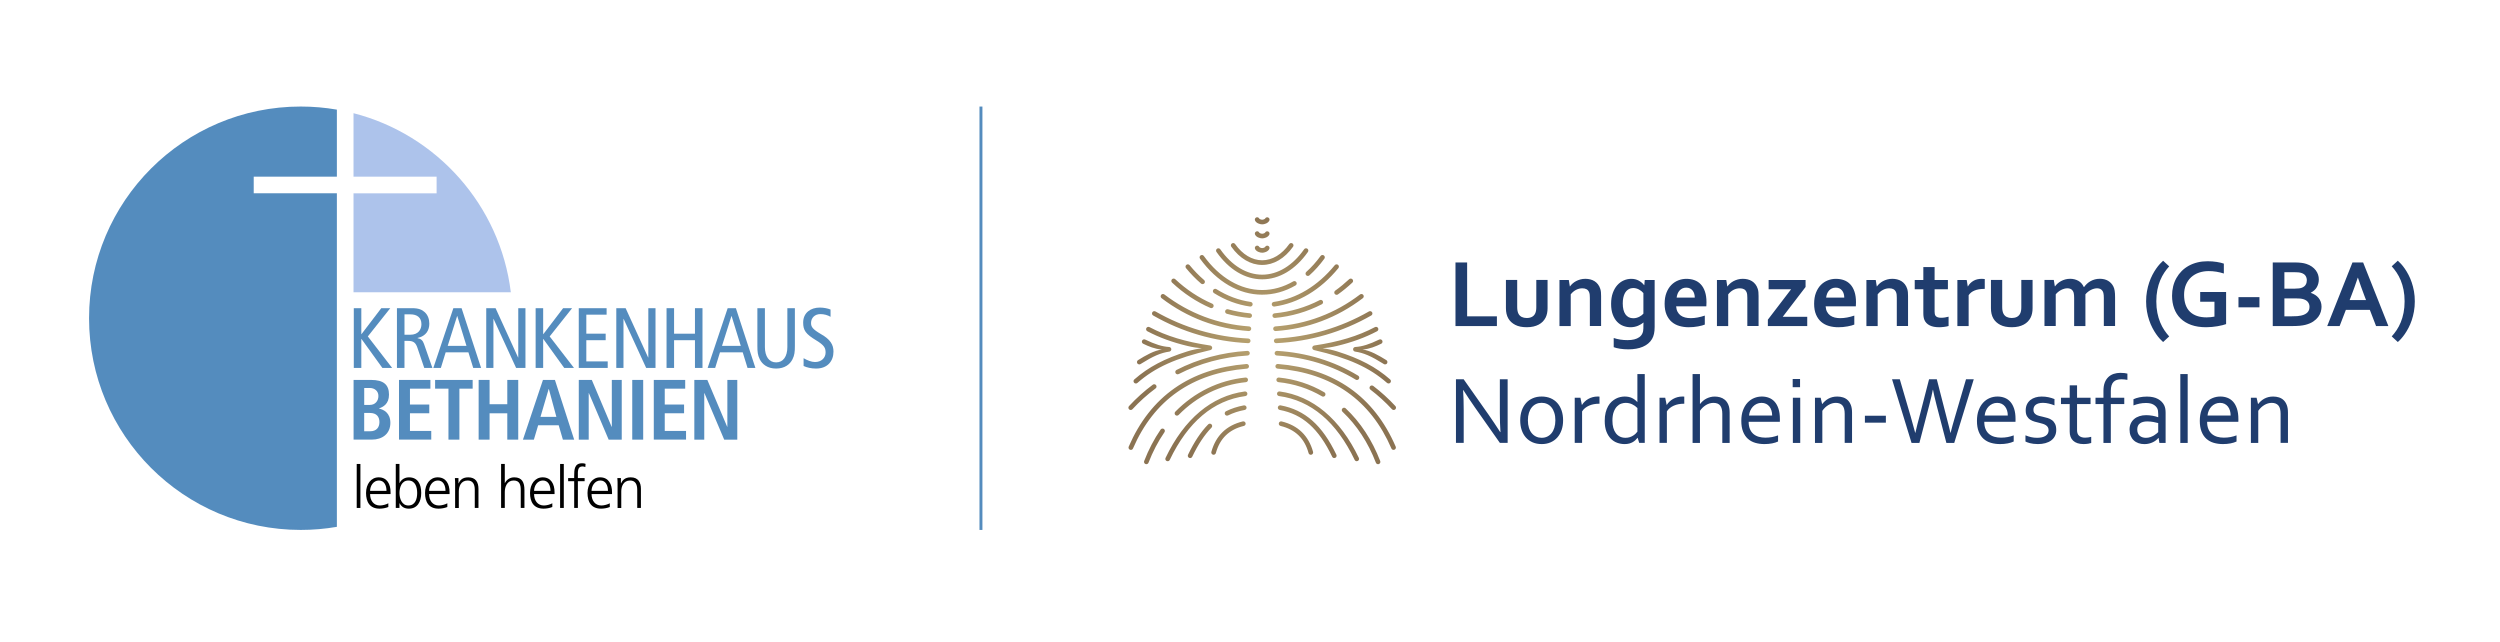 <?xml version="1.0" encoding="UTF-8"?>
<svg id="Ebene_1" xmlns="http://www.w3.org/2000/svg" xmlns:xlink="http://www.w3.org/1999/xlink" version="1.1" viewBox="0 0 1699.81 436.67">
  <!-- Generator: Adobe Illustrator 29.7.1, SVG Export Plug-In . SVG Version: 2.1.1 Build 8)  -->
  <defs>
    <style>
      .st0 {
        fill: #203d6e;
      }

      .st1 {
        fill: url(#Lungenzentrum);
      }

      .st2 {
        fill: #adc3eb;
      }

      .st3 {
        fill: none;
        stroke: #548cbe;
        stroke-miterlimit: 10;
        stroke-width: 2px;
      }

      .st4 {
        fill: #548cbe;
      }
    </style>
    <radialGradient id="Lungenzentrum" cx="83.34" cy="-134.27" fx="83.34" fy="-134.27" r="9.24" gradientTransform="translate(68.36 1504.19) scale(9.48)" gradientUnits="userSpaceOnUse">
      <stop offset="0" stop-color="#bba571"/>
      <stop offset="1" stop-color="#8b7352"/>
    </radialGradient>
  </defs>
  <g>
    <g>
      <path class="st0" d="M989.62,221.69v-43.25h7.92v36.63h20.24v6.63h-28.16ZM1050.91,215.93c-.5.99-1.14,1.89-1.92,2.7-.79.81-1.71,1.5-2.78,2.07-1.07.57-2.28,1.01-3.62,1.32-1.35.31-2.85.47-4.51.47-3.15,0-5.75-.53-7.82-1.6s-3.63-2.5-4.69-4.32c-.56-.97-.98-2.04-1.25-3.2s-.4-2.46-.4-3.88v-19.14h7.66v18.33c0,1.06.08,1.97.23,2.73.15.76.38,1.43.68,1.99.52.95,1.25,1.65,2.2,2.12.95.46,2.08.7,3.39.7,1.38,0,2.56-.26,3.54-.78.98-.52,1.72-1.3,2.21-2.36.5-1.01.74-2.42.74-4.23v-18.49h7.66v19.14c0,2.54-.44,4.69-1.32,6.43h0ZM1080.98,221.69v-19.14c0-.84-.03-1.56-.1-2.17-.07-.6-.18-1.13-.36-1.58-.39-.99-.97-1.7-1.76-2.13-.79-.43-1.74-.65-2.86-.65-1.49,0-2.92.35-4.28,1.05-1.37.7-2.58,1.72-3.64,3.06v21.56h-7.66v-31.33h6.34l.71,4.36h.13c.45-.65,1.02-1.28,1.71-1.91.69-.62,1.48-1.17,2.36-1.65.88-.47,1.86-.86,2.93-1.15,1.07-.29,2.2-.44,3.41-.44,1.14,0,2.25.13,3.31.39,1.07.26,2.04.66,2.92,1.21.88.55,1.67,1.26,2.34,2.13.68.87,1.21,1.91,1.6,3.12.21.67.36,1.4.44,2.18.08.79.11,1.7.11,2.73v20.33h-7.66ZM1124.59,226.99c-.3,1.31-.74,2.48-1.33,3.49-.69,1.19-1.57,2.22-2.64,3.1-1.07.88-2.28,1.62-3.65,2.2-1.37.58-2.87,1.02-4.51,1.31-1.64.29-3.37.44-5.2.44-1.03,0-2.05-.04-3.04-.11-.99-.07-1.92-.18-2.8-.32-.87-.14-1.67-.3-2.39-.48-.72-.18-1.33-.37-1.83-.57v-6.24c1.42.47,2.91.83,4.48,1.08,1.56.25,3.21.37,4.93.37,3.43,0,6.08-.66,7.95-1.99,1.87-1.32,2.81-3.34,2.81-6.03v-.74c0-.43,0-.96.02-1.6.01-.64.04-1.17.08-1.6h-.07c-.47.39-1.02.77-1.63,1.15-.61.38-1.29.72-2.02,1.03-.73.31-1.54.56-2.42.74-.88.18-1.79.27-2.71.27-1.66,0-3.28-.3-4.87-.89-1.58-.59-2.99-1.53-4.22-2.81-1.23-1.28-2.22-2.93-2.97-4.93-.75-2-1.13-4.42-1.13-7.24s.38-5.3,1.15-7.42c.76-2.12,1.78-3.89,3.06-5.32,1.27-1.42,2.73-2.49,4.38-3.22,1.65-.72,3.35-1.08,5.09-1.08,1.92,0,3.62.4,5.11,1.21,1.49.81,2.71,1.84,3.65,3.09h.13l.32-3.52h6.72v31.91c0,1.83-.15,3.41-.45,4.72h0ZM1117.38,199.25c-.82-.97-1.83-1.78-3.04-2.42-1.21-.65-2.49-.98-3.85-1-.47,0-.97.06-1.5.18-.53.12-1.06.33-1.6.63-.54.3-1.05.71-1.53,1.21-.49.51-.91,1.15-1.28,1.92-.37.78-.66,1.7-.89,2.78-.23,1.08-.34,2.33-.34,3.75,0,1.57.15,2.98.45,4.22.3,1.24.75,2.3,1.36,3.17.6.87,1.35,1.54,2.25,2,.89.46,1.93.69,3.12.69.78,0,1.51-.1,2.2-.29.69-.19,1.33-.44,1.91-.74.58-.3,1.11-.64,1.57-1,.46-.37.86-.73,1.18-1.1v-14h0ZM1160.18,208.3h-20.53c.11,1.44.43,2.68.97,3.7.54,1.02,1.25,1.85,2.12,2.49.87.64,1.89,1.1,3.05,1.39,1.16.29,2.42.44,3.78.44,1.49,0,3.04-.15,4.66-.45,1.62-.3,3.25-.73,4.91-1.29v6.11c-.99.43-2.51.84-4.56,1.23-2.05.39-4.17.58-6.37.58s-4.33-.29-6.32-.86c-1.99-.57-3.73-1.49-5.22-2.76-1.49-1.27-2.67-2.92-3.54-4.95-.87-2.03-1.31-4.48-1.31-7.37s.41-5.33,1.23-7.47c.82-2.13,1.92-3.9,3.3-5.3,1.38-1.4,2.96-2.45,4.74-3.15,1.78-.7,3.62-1.05,5.51-1.05s3.81.3,5.48.9c1.67.6,3.11,1.55,4.33,2.85,1.22,1.29,2.17,2.96,2.85,4.99.68,2.04,1.02,4.45,1.02,7.23-.02,1.08-.05,1.99-.1,2.75h0ZM1151.95,199.71c-.25-.82-.61-1.54-1.1-2.15-.49-.61-1.09-1.1-1.81-1.46-.72-.36-1.57-.53-2.54-.53s-1.83.18-2.59.53c-.75.36-1.41.84-1.96,1.46-.55.61-.99,1.33-1.31,2.15-.32.82-.54,1.69-.65,2.62h12.32c0-.93-.12-1.8-.37-2.62h0ZM1188.05,221.69v-19.14c0-.84-.03-1.56-.1-2.17-.07-.6-.18-1.13-.36-1.58-.39-.99-.97-1.7-1.76-2.13-.79-.43-1.74-.65-2.86-.65-1.49,0-2.92.35-4.28,1.05-1.37.7-2.58,1.72-3.64,3.06v21.56h-7.66v-31.33h6.34l.71,4.36h.13c.45-.65,1.02-1.28,1.71-1.91.69-.62,1.48-1.17,2.36-1.65.88-.47,1.86-.86,2.93-1.15,1.07-.29,2.2-.44,3.41-.44,1.14,0,2.25.13,3.31.39,1.07.26,2.04.66,2.92,1.21s1.67,1.26,2.34,2.13c.68.87,1.21,1.91,1.6,3.12.22.67.36,1.4.44,2.18.08.79.11,1.7.11,2.73v20.33h-7.66ZM1228.78,221.69h-26.77v-4.33l15.81-20.69h-15.29v-6.3h25.12v4.75l-15.52,20.27h16.65v6.3h0ZM1261.82,208.3h-20.53c.11,1.44.43,2.68.97,3.7.54,1.02,1.25,1.85,2.12,2.49.87.64,1.89,1.1,3.06,1.39,1.16.29,2.42.44,3.78.44,1.49,0,3.04-.15,4.66-.45,1.62-.3,3.25-.73,4.91-1.29v6.11c-.99.43-2.51.84-4.56,1.23-2.05.39-4.17.58-6.37.58s-4.33-.29-6.32-.86c-1.99-.57-3.73-1.49-5.22-2.76-1.49-1.27-2.67-2.92-3.54-4.95-.87-2.03-1.31-4.48-1.31-7.37s.41-5.33,1.23-7.47c.82-2.13,1.92-3.9,3.3-5.3,1.38-1.4,2.96-2.45,4.74-3.15,1.78-.7,3.62-1.05,5.51-1.05s3.81.3,5.48.9c1.67.6,3.11,1.55,4.33,2.85s2.17,2.96,2.85,4.99c.68,2.04,1.02,4.45,1.02,7.23-.02,1.08-.05,1.99-.1,2.75h0ZM1253.59,199.71c-.25-.82-.61-1.54-1.1-2.15-.48-.61-1.09-1.1-1.81-1.46-.72-.36-1.57-.53-2.54-.53s-1.83.18-2.59.53c-.75.36-1.41.84-1.96,1.46-.55.61-.99,1.33-1.31,2.15-.32.82-.54,1.69-.65,2.62h12.32c0-.93-.12-1.8-.37-2.62h0ZM1289.68,221.69v-19.14c0-.84-.03-1.56-.1-2.17-.07-.6-.18-1.13-.36-1.58-.39-.99-.98-1.7-1.76-2.13-.79-.43-1.74-.65-2.86-.65-1.49,0-2.92.35-4.28,1.05-1.37.7-2.58,1.72-3.64,3.06v21.56h-7.66v-31.33h6.34l.71,4.36h.13c.45-.65,1.02-1.28,1.71-1.91.69-.62,1.48-1.17,2.36-1.65.88-.47,1.86-.86,2.92-1.15,1.07-.29,2.2-.44,3.41-.44,1.14,0,2.25.13,3.31.39,1.07.26,2.04.66,2.93,1.21.88.55,1.66,1.26,2.34,2.13.68.87,1.21,1.91,1.6,3.12.21.67.36,1.4.44,2.18.07.79.11,1.7.11,2.73v20.33h-7.66ZM1315.93,214.57c.65.99,1.93,1.49,3.85,1.49.88,0,1.76-.07,2.64-.21.87-.14,1.7-.32,2.47-.53v6.34c-.86.26-1.89.46-3.09.61-1.2.15-2.31.23-3.35.23-2.63,0-4.78-.43-6.45-1.28-1.67-.85-2.85-2.07-3.54-3.67-.5-1.14-.74-2.69-.74-4.66v-16.23h-5.85v-6.3h5.85v-8.76h7.66v8.76h9.05v6.3h-9.05v15.23c0,1.21.18,2.1.55,2.68h0ZM1348.84,196.44c-2.35,0-4.41.35-6.19,1.05-1.78.7-3.15,1.77-4.12,3.22v20.98h-7.66v-31.33h6.34l.71,4.36h.13c.91-1.59,2.15-2.85,3.73-3.77,1.58-.92,3.49-1.37,5.71-1.37.78,0,1.44.04,2,.13v6.72h-.65ZM1380.68,215.93c-.5.99-1.14,1.89-1.92,2.7-.79.81-1.71,1.5-2.78,2.07-1.07.57-2.27,1.01-3.62,1.32-1.35.31-2.85.47-4.51.47-3.15,0-5.75-.53-7.82-1.6-2.07-1.07-3.63-2.5-4.69-4.32-.56-.97-.98-2.04-1.25-3.2-.27-1.16-.4-2.46-.4-3.88v-19.14h7.66v18.33c0,1.06.07,1.97.23,2.73.15.76.38,1.43.68,1.99.52.95,1.25,1.65,2.2,2.12.95.46,2.08.7,3.39.7s2.56-.26,3.54-.78c.98-.52,1.72-1.3,2.21-2.36.5-1.01.74-2.42.74-4.23v-18.49h7.66v19.14c0,2.54-.44,4.69-1.33,6.43h0ZM1430.44,221.69v-19.07c0-.67-.02-1.29-.07-1.88-.04-.58-.12-1.09-.23-1.52-.24-.95-.7-1.71-1.39-2.29-.69-.58-1.66-.88-2.91-.91-.67,0-1.36.1-2.07.29-.71.19-1.42.47-2.12.82-.7.36-1.37.79-2,1.29-.64.51-1.21,1.07-1.73,1.7v21.56h-7.66v-19.07c0-.67-.02-1.29-.07-1.88-.04-.58-.12-1.09-.23-1.52-.24-.95-.7-1.71-1.37-2.29-.68-.58-1.65-.88-2.93-.91-.67,0-1.36.1-2.07.29-.71.19-1.42.47-2.12.82-.7.36-1.37.79-2,1.29-.64.51-1.21,1.07-1.73,1.7v21.56h-7.66v-31.33h6.34l.71,4.36h.13c.45-.65,1.02-1.28,1.71-1.91.69-.62,1.47-1.17,2.34-1.65s1.83-.86,2.88-1.15c1.04-.29,2.15-.44,3.31-.44,2.07,0,3.93.46,5.58,1.37,1.65.92,2.9,2.34,3.77,4.28h.13c.6-.84,1.28-1.6,2.02-2.3.74-.69,1.57-1.28,2.47-1.78.9-.5,1.88-.88,2.92-1.16,1.05-.28,2.16-.42,3.35-.42,2.24.02,4.12.49,5.64,1.41,1.52.92,2.69,2.17,3.51,3.77.22.41.4.86.55,1.34.15.49.27,1.03.37,1.63.1.6.17,1.27.21,2,.04.73.07,1.57.07,2.52v19.43h-7.66ZM1468.76,190.64c-.81,1.95-1.45,4.1-1.92,6.46-.47,2.36-.71,4.96-.71,7.81s.24,5.45.71,7.81c.47,2.36,1.12,4.52,1.92,6.46.81,1.95,1.74,3.71,2.8,5.29,1.06,1.57,2.17,3,3.33,4.27l-4.14,3.82c-.65-.56-1.39-1.29-2.21-2.2-.83-.9-1.68-1.98-2.54-3.22-.86-1.24-1.7-2.64-2.52-4.2-.82-1.56-1.55-3.28-2.18-5.14-.64-1.86-1.15-3.87-1.53-6.03-.39-2.15-.58-4.44-.58-6.85s.19-4.73.58-6.87c.39-2.14.9-4.15,1.53-6.01.64-1.86,1.36-3.58,2.18-5.14.82-1.56,1.66-2.96,2.52-4.2.86-1.24,1.71-2.31,2.54-3.22.83-.9,1.57-1.64,2.21-2.2l4.14,3.81c-1.16,1.27-2.28,2.69-3.33,4.27-1.06,1.57-1.99,3.34-2.8,5.29h0ZM1495.96,205.17v-6.63h17.62v21.82c-.65.24-1.47.49-2.47.74-1,.26-2.12.49-3.36.7-1.24.2-2.52.37-3.83.5-1.32.13-2.62.19-3.91.19-3.88,0-7.27-.52-10.17-1.57-2.9-1.05-5.31-2.52-7.24-4.41-1.93-1.89-3.37-4.15-4.33-6.77-.96-2.62-1.44-5.51-1.44-8.68,0-2.24.25-4.38.76-6.42.51-2.04,1.25-3.92,2.23-5.66.98-1.73,2.17-3.3,3.57-4.7,1.4-1.4,3-2.6,4.8-3.59,1.8-.99,3.77-1.75,5.92-2.28,2.14-.53,4.45-.79,6.9-.79,2.18,0,4.24.16,6.21.47,1.96.31,3.57.7,4.82,1.15v6.72c-1.68-.54-3.38-.95-5.09-1.23-1.71-.28-3.44-.42-5.19-.42-2.35,0-4.55.35-6.6,1.05-2.05.7-3.82,1.74-5.32,3.1-1.5,1.37-2.68,3.06-3.54,5.06-.86,2-1.29,4.32-1.29,6.95.02,5.11,1.36,8.94,4.01,11.49,2.65,2.55,6.41,3.83,11.28,3.83.9,0,1.84-.05,2.81-.15.97-.1,1.82-.22,2.55-.37v-10.12h-9.7ZM1521.99,208.98v-6.95h14.26v6.95h-14.26ZM1574.15,200.53c.89.57,1.66,1.25,2.3,2.04.64.79,1.13,1.68,1.49,2.67.35.99.53,2.1.53,3.33,0,1.06-.17,2.19-.5,3.39-.33,1.21-.92,2.38-1.76,3.51-.84,1.13-1.96,2.17-3.36,3.12-1.4.95-3.17,1.7-5.3,2.26-.54.13-1.13.25-1.76.36-.64.11-1.34.2-2.12.28-.78.08-1.64.13-2.59.16-.95.03-2.02.05-3.2.05h-12.58v-43.25h15.03c3.21,0,5.8.32,7.76.97,1.46.47,2.74,1.1,3.81,1.86,1.08.76,1.97,1.62,2.67,2.55.7.94,1.22,1.93,1.55,2.97.33,1.04.5,2.1.5,3.15,0,1.88-.42,3.59-1.26,5.16-.84,1.56-2.23,2.86-4.17,3.89v.13c1.08.37,2.06.84,2.96,1.41h0ZM1567.6,187.53c-.58-.89-1.57-1.56-2.97-1.99-.58-.17-1.26-.3-2.04-.37-.78-.07-1.74-.11-2.88-.11h-6.5v11.19h7.14c2.15,0,3.76-.21,4.82-.65,1.19-.5,2.03-1.18,2.54-2.05.51-.87.76-1.86.76-2.96s-.29-2.16-.87-3.05h0ZM1569.28,205.46c-.67-.91-1.71-1.58-3.14-2.04-.62-.19-1.36-.33-2.2-.42-.84-.09-1.92-.13-3.23-.13h-7.5v12.19h5.17c1.38,0,2.56-.04,3.56-.11.99-.08,1.84-.2,2.55-.37,1.1-.24,2.01-.55,2.75-.95.73-.4,1.32-.85,1.78-1.36.45-.51.78-1.07.97-1.68.19-.61.29-1.27.29-1.96,0-1.21-.33-2.26-1-3.17h0ZM1615.54,221.69l-4.24-11.02h-16.29l-4.24,11.02h-8.44l17.17-43.25h7.24l17.17,43.25h-8.37ZM1607.27,200.19c-1.17-3.07-2.52-6.85-4.05-11.34h-.13c-1.51,4.53-2.86,8.31-4.05,11.34l-1.48,3.85h11.18l-1.48-3.85h0ZM1641.31,211.76c-.39,2.15-.9,4.17-1.53,6.03-.64,1.86-1.36,3.58-2.18,5.14-.82,1.56-1.66,2.96-2.52,4.2-.86,1.24-1.7,2.31-2.52,3.22-.82.91-1.56,1.64-2.23,2.2l-4.14-3.82c1.16-1.27,2.27-2.69,3.33-4.27,1.06-1.57,1.99-3.33,2.8-5.29.81-1.95,1.45-4.1,1.92-6.46.47-2.36.71-4.96.71-7.81s-.24-5.45-.71-7.81c-.47-2.36-1.12-4.51-1.92-6.46-.81-1.95-1.74-3.71-2.8-5.29-1.06-1.57-2.17-2.99-3.33-4.27l4.14-3.81c.65.56,1.39,1.29,2.21,2.2.83.9,1.68,1.98,2.54,3.22.86,1.24,1.7,2.64,2.52,4.2.82,1.56,1.55,3.28,2.18,5.14.64,1.86,1.15,3.87,1.53,6.01.39,2.14.58,4.43.58,6.87s-.19,4.7-.58,6.85h0Z"/>
      <path class="st0" d="M1019.81,301.14l-16.97-24.12c-2.93-4.2-5.55-8.13-7.86-11.77h-.19c.28,3.94.42,8.55.42,13.8v22.08h-5.27v-43.25h5.24l16.97,24.12c2.65,3.81,5.27,7.74,7.86,11.77h.19c-.28-4.2-.42-8.49-.42-12.87v-23.02h5.3v43.25h-5.27ZM1061.74,292.41c-.69,1.98-1.66,3.68-2.92,5.09-1.26,1.41-2.79,2.5-4.57,3.28-1.79.78-3.79,1.16-6.01,1.16s-4.33-.39-6.13-1.16c-1.8-.78-3.33-1.87-4.59-3.28-1.26-1.41-2.23-3.11-2.89-5.09-.67-1.98-1-4.18-1-6.6s.34-4.64,1.03-6.63c.69-1.98,1.67-3.68,2.93-5.11,1.26-1.42,2.79-2.52,4.59-3.3,1.8-.78,3.81-1.16,6.03-1.16s4.3.39,6.11,1.16c1.81.78,3.34,1.88,4.59,3.3,1.25,1.42,2.21,3.13,2.88,5.11.67,1.98,1,4.19,1,6.63s-.35,4.61-1.03,6.6h0ZM1056.84,280.75c-.46-1.48-1.11-2.73-1.94-3.75-.83-1.02-1.82-1.8-2.96-2.33-1.14-.53-2.39-.79-3.75-.79s-2.61.26-3.75.79c-1.14.53-2.13,1.3-2.96,2.33-.83,1.02-1.48,2.27-1.94,3.75-.46,1.48-.69,3.16-.69,5.06s.23,3.55.69,5.03c.46,1.48,1.12,2.72,1.96,3.73.84,1.01,1.83,1.78,2.97,2.31,1.14.53,2.39.79,3.75.79s2.6-.26,3.73-.79c1.13-.53,2.11-1.3,2.94-2.31.83-1.01,1.48-2.26,1.94-3.73.46-1.48.7-3.15.7-5.03s-.23-3.58-.7-5.06h0ZM1087.15,274.5c-1.19,0-2.35.11-3.49.32-1.14.22-2.21.54-3.22.99-1,.44-1.91.99-2.72,1.63-.81.65-1.48,1.41-2.02,2.29v21.4h-5.01v-30.71h3.88l.97,4.88h.1c.5-.8,1.1-1.54,1.83-2.23.72-.69,1.53-1.29,2.44-1.81.9-.52,1.9-.92,2.97-1.21,1.08-.29,2.21-.44,3.39-.44.22,0,.44,0,.66.02.23.01.43.03.6.05v4.82h-.39ZM1114.53,301.14l-1.03-3.43h-.13c-.39.5-.84,1-1.36,1.5-.52.51-1.13.96-1.83,1.37-.7.41-1.51.74-2.42.99-.92.25-1.98.37-3.18.37-1.68,0-3.33-.29-4.95-.86-1.62-.57-3.06-1.49-4.32-2.75-1.26-1.26-2.28-2.89-3.06-4.88-.78-1.99-1.16-4.42-1.16-7.29,0-2.13.21-4.03.63-5.67.42-1.65.98-3.09,1.67-4.32.69-1.23,1.5-2.26,2.42-3.09.93-.83,1.89-1.5,2.88-2.02.99-.52,2-.89,3.02-1.11,1.02-.23,1.99-.34,2.89-.34,1.88,0,3.5.31,4.88.94,1.38.63,2.62,1.54,3.72,2.75h.1v-18.98h5.01v46.81h-3.78ZM1113.3,277.41c-1.04-1.06-2.23-1.9-3.59-2.54-1.36-.64-2.82-.95-4.4-.95-.95,0-1.95.18-2.99.53-1.05.36-2.02,1-2.91,1.92-.89.93-1.63,2.17-2.21,3.73-.58,1.56-.87,3.56-.87,6,0,1.77.2,3.37.6,4.8.4,1.43.98,2.65,1.73,3.65.75,1,1.68,1.77,2.78,2.31,1.1.54,2.36.81,3.78.81,1.06,0,2.01-.14,2.88-.42.86-.28,1.63-.64,2.31-1.07.68-.43,1.26-.89,1.75-1.37.49-.49.87-.93,1.15-1.34v-16.07h0ZM1144.79,274.5c-1.18,0-2.35.11-3.49.32-1.14.22-2.21.54-3.22.99-1,.44-1.91.99-2.71,1.63-.81.65-1.48,1.41-2.02,2.29v21.4h-5.01v-30.71h3.88l.97,4.88h.1c.5-.8,1.11-1.54,1.83-2.23.72-.69,1.54-1.29,2.44-1.81.91-.52,1.9-.92,2.97-1.21,1.08-.29,2.21-.44,3.39-.44.21,0,.44,0,.66.02.23.01.43.03.6.05v4.82h-.39ZM1171.04,301.14v-19.75c0-2.48-.47-4.34-1.41-5.59-.94-1.25-2.47-1.87-4.61-1.87-1.77,0-3.45.48-5.04,1.44-1.6.96-2.97,2.28-4.14,3.96v21.82h-5.01v-46.81h5.01v20.3h.1c.56-.71,1.18-1.37,1.87-1.99.69-.61,1.46-1.14,2.3-1.58.84-.44,1.75-.79,2.71-1.05.97-.26,2.02-.39,3.14-.39s2.33.16,3.49.47c1.16.31,2.24.87,3.23,1.66.99.8,1.8,1.91,2.42,3.33.63,1.42.94,3.25.94,5.49v20.56h-5.01ZM1210.16,286.81h-21.21c0,1.96.3,3.63.89,4.99.59,1.37,1.4,2.48,2.42,3.33,1.02.85,2.23,1.47,3.6,1.86,1.38.39,2.87.58,4.46.58s3.17-.14,4.54-.4c1.37-.27,2.73-.65,4.09-1.15v4.17c-1.1.54-2.46.96-4.07,1.28-1.62.31-3.35.47-5.21.47-2.2,0-4.26-.28-6.19-.84-1.93-.56-3.6-1.47-5.01-2.72-1.41-1.25-2.52-2.88-3.31-4.9-.8-2.01-1.2-4.44-1.2-7.29s.39-5.23,1.16-7.29c.77-2.06,1.81-3.78,3.1-5.16,1.29-1.38,2.77-2.41,4.45-3.1,1.68-.69,3.43-1.03,5.26-1.03,1.72,0,3.33.29,4.82.86,1.49.57,2.79,1.47,3.89,2.7,1.1,1.23,1.96,2.81,2.6,4.75.63,1.94.95,4.27.95,6.98v.66c0,.18-.01.6-.03,1.25h0ZM1204.45,279.14c-.32-1.05-.78-1.96-1.39-2.73-.61-.78-1.36-1.39-2.26-1.83-.89-.44-1.93-.66-3.11-.66s-2.23.23-3.22.68c-.99.45-1.86,1.07-2.6,1.84-.74.78-1.34,1.69-1.8,2.73-.46,1.05-.74,2.16-.85,3.35h15.71c0-1.21-.16-2.33-.47-3.38h0ZM1219.01,301.14v-30.71h5.01v30.71h-5.01ZM1218.89,257.69h5.01v5.59h-5.01v-5.59h0ZM1254.25,301.14v-19.75c0-2.65-.51-4.56-1.54-5.72-1.02-1.16-2.52-1.75-4.48-1.75-1.72,0-3.39.48-5.01,1.44-1.62.96-3.01,2.28-4.17,3.96v21.82h-5.01v-30.71h3.88l.97,4.27h.1c.56-.71,1.18-1.37,1.86-1.99.68-.61,1.44-1.15,2.28-1.62.84-.46,1.76-.82,2.76-1.08,1-.26,2.1-.39,3.28-.39,1.4,0,2.71.19,3.94.58,1.23.39,2.29,1.01,3.2,1.87.9.86,1.62,1.99,2.15,3.38.53,1.39.79,3.1.79,5.12v20.56h-5.01ZM1267.99,287.36v-4.69h14.26v4.69h-14.26ZM1328.73,301.14h-5.34l-6.68-25.7c-1.22-4.78-2.02-8.25-2.41-10.41h-.13c-.34,1.98-1.15,5.45-2.42,10.41l-6.7,25.7h-5.35l-13.25-43.25h5.27l7.43,25.38c1.18,4.07,2.19,7.74,3.03,10.99h.13c.43-2,.89-3.95,1.4-5.85.5-1.9.95-3.59,1.34-5.08l6.56-25.44h5.27l6.53,25.44c1.6,6.12,2.51,9.76,2.72,10.93h.13c.75-3.02,1.76-6.68,3.03-10.99l7.44-25.38h5.27l-13.26,43.25h0ZM1370.37,286.81h-21.21c0,1.96.3,3.63.89,4.99.59,1.37,1.4,2.48,2.43,3.33,1.02.85,2.22,1.47,3.6,1.86,1.38.39,2.87.58,4.46.58s3.17-.14,4.54-.4c1.37-.27,2.73-.65,4.09-1.15v4.17c-1.1.54-2.46.96-4.07,1.28-1.62.31-3.35.47-5.21.47-2.2,0-4.26-.28-6.19-.84-1.93-.56-3.6-1.47-5.01-2.72-1.41-1.25-2.51-2.88-3.31-4.9-.8-2.01-1.2-4.44-1.2-7.29s.39-5.23,1.16-7.29c.77-2.06,1.81-3.78,3.1-5.16,1.29-1.38,2.77-2.41,4.45-3.1,1.68-.69,3.43-1.03,5.26-1.03,1.72,0,3.33.29,4.82.86,1.5.57,2.79,1.47,3.89,2.7,1.1,1.23,1.96,2.81,2.6,4.75.64,1.94.95,4.27.95,6.98v.66c0,.18-.01.6-.03,1.25h0ZM1364.66,279.14c-.32-1.05-.78-1.96-1.39-2.73-.61-.78-1.36-1.39-2.26-1.83-.89-.44-1.93-.66-3.11-.66s-2.23.23-3.22.68c-.99.45-1.86,1.07-2.6,1.84-.74.78-1.34,1.69-1.8,2.73-.46,1.05-.74,2.16-.85,3.35h15.71c0-1.21-.16-2.33-.47-3.38h0ZM1384.47,281.98c.6.33,1.3.61,2.09.82.79.22,1.61.41,2.45.58,1.16.26,2.25.54,3.29.86,1.03.31,1.99.78,2.86,1.41.87.62,1.58,1.47,2.12,2.54.54,1.07.81,2.45.81,4.15,0,1.55-.3,2.93-.9,4.12s-1.46,2.2-2.55,3.01c-1.1.81-2.41,1.42-3.94,1.84-1.53.42-3.21.63-5.04.63-1.12,0-2.14-.06-3.06-.18-.92-.12-1.72-.27-2.42-.45-.7-.18-1.3-.37-1.79-.57-.5-.19-.9-.38-1.23-.55v-4.2c1.27.52,2.53.93,3.78,1.23,1.25.3,2.62.45,4.13.45,1.19,0,2.25-.11,3.21-.32.95-.21,1.77-.53,2.46-.95.69-.42,1.22-.95,1.59-1.58.37-.64.56-1.37.56-2.21s-.17-1.57-.51-2.13c-.34-.56-.79-1.02-1.36-1.39-.57-.37-1.23-.67-1.98-.91-.75-.24-1.54-.45-2.36-.65-1.08-.24-2.18-.52-3.28-.84-1.11-.32-2.12-.78-3.03-1.36-.91-.58-1.64-1.37-2.21-2.38-.56-1-.84-2.29-.84-3.86s.29-3.02.87-4.2c.58-1.18,1.37-2.17,2.36-2.94.99-.78,2.14-1.36,3.46-1.75,1.31-.39,2.7-.58,4.17-.58,1.7,0,3.28.16,4.74.49,1.46.32,2.78.73,3.96,1.23v4.27c-1.26-.5-2.54-.9-3.83-1.21-1.29-.31-2.62-.48-3.99-.5-1.16,0-2.14.12-2.96.36-.82.24-1.49.57-2.02.99-.53.42-.91.92-1.15,1.49-.24.57-.36,1.2-.36,1.89,0,.84.18,1.53.54,2.07.36.54.84.98,1.44,1.31h0ZM1412.54,294.61c.2.6.53,1.13.97,1.57.44.44,1.01.79,1.7,1.03.69.25,1.52.37,2.49.37.67,0,1.37-.05,2.12-.16.74-.11,1.43-.25,2.05-.42v4.2c-.43.17-1.09.33-1.97.48-.88.15-1.94.24-3.17.26-1.62,0-3.02-.2-4.2-.6-1.19-.4-2.17-.97-2.96-1.71-.79-.74-1.37-1.64-1.76-2.7-.39-1.06-.58-2.23-.58-3.53v-18.68h-5.92v-4.3h5.92v-8.41h5.01v8.41h9.18v4.3h-9.18v17.91c0,.71.1,1.37.31,1.97h0ZM1444.34,257.98c-.78-.06-1.44-.1-2-.1-1.12,0-2.13.14-3.02.42-.89.28-1.64.73-2.25,1.34-.6.61-1.07,1.42-1.39,2.43-.32,1-.49,2.21-.49,3.64v4.72h9.15v4.3h-9.15v26.41h-5.01v-26.41h-5.4v-4.3h5.4v-4.69c0-2.22.3-4.09.89-5.61.59-1.52,1.41-2.77,2.44-3.75,1.03-.98,2.25-1.7,3.65-2.17,1.4-.46,2.91-.7,4.53-.7,1.03,0,1.99.05,2.86.16.87.11,1.51.23,1.92.36v4.24c-.65-.13-1.36-.23-2.13-.29h0ZM1468.23,301.14l-.55-3.39h-.13c-.41.52-.93,1.03-1.55,1.54-.62.51-1.35.96-2.17,1.36-.82.4-1.71.72-2.68.95-.97.24-2,.36-3.1.36-1.49,0-2.85-.22-4.09-.66-1.24-.44-2.31-1.09-3.2-1.94-.89-.85-1.59-1.89-2.08-3.12-.5-1.23-.74-2.62-.74-4.17s.27-2.9.82-4.11c.55-1.21,1.32-2.23,2.31-3.07.99-.84,2.18-1.49,3.57-1.94,1.39-.45,2.92-.68,4.61-.68,1.59.02,3.07.16,4.43.42,1.36.26,2.57.58,3.62.97h.13v-2.13c0-.84-.05-1.58-.16-2.23-.11-.65-.29-1.22-.55-1.71-.56-1.03-1.46-1.89-2.68-2.57-1.23-.68-2.89-1.02-4.98-1.02-1.55,0-3.01.15-4.38.44-1.37.29-2.73.7-4.09,1.21v-4.2c.52-.26,1.13-.5,1.83-.73.7-.23,1.44-.42,2.21-.58.78-.16,1.59-.29,2.46-.37.86-.09,1.72-.13,2.59-.13,3.1,0,5.64.55,7.61,1.65,1.97,1.1,3.39,2.55,4.25,4.36.32.69.55,1.45.7,2.28.14.83.21,1.74.21,2.73v20.5h-4.2ZM1467.42,287.66c-.92-.26-2.02-.51-3.28-.74-1.27-.24-2.66-.37-4.18-.39-2.12,0-3.79.45-4.99,1.36-1.2.9-1.8,2.29-1.8,4.17,0,.95.15,1.78.45,2.49.3.71.71,1.3,1.24,1.76.53.46,1.15.81,1.87,1.03.72.23,1.49.34,2.3.34,1.07,0,2.07-.16,2.99-.47.92-.31,1.74-.68,2.46-1.11.72-.43,1.33-.86,1.83-1.29.5-.43.87-.77,1.11-1v-6.14h0ZM1482.45,301.14v-46.81h5.01v46.81h-5.01ZM1521.89,286.81h-21.21c0,1.96.29,3.63.89,4.99.59,1.37,1.4,2.48,2.42,3.33,1.02.85,2.22,1.47,3.6,1.86,1.38.39,2.87.58,4.46.58s3.17-.14,4.54-.4c1.37-.27,2.73-.65,4.09-1.15v4.17c-1.1.54-2.46.96-4.07,1.28-1.62.31-3.35.47-5.2.47-2.2,0-4.26-.28-6.19-.84-1.93-.56-3.6-1.47-5.01-2.72-1.41-1.25-2.51-2.88-3.31-4.9-.8-2.01-1.2-4.44-1.2-7.29s.39-5.23,1.16-7.29c.77-2.06,1.81-3.78,3.1-5.16,1.29-1.38,2.77-2.41,4.45-3.1,1.68-.69,3.43-1.03,5.26-1.03,1.72,0,3.33.29,4.82.86,1.49.57,2.79,1.47,3.89,2.7,1.1,1.23,1.96,2.81,2.6,4.75.63,1.94.95,4.27.95,6.98v.66c0,.18-.01.6-.03,1.25h0ZM1516.18,279.14c-.32-1.05-.78-1.96-1.39-2.73-.61-.78-1.36-1.39-2.26-1.83-.89-.44-1.93-.66-3.11-.66s-2.23.23-3.22.68c-.99.45-1.86,1.07-2.6,1.84-.74.78-1.34,1.69-1.8,2.73-.46,1.05-.74,2.16-.85,3.35h15.71c0-1.21-.16-2.33-.47-3.38h0ZM1550.63,301.14v-19.75c0-2.65-.51-4.56-1.53-5.72-1.03-1.16-2.52-1.75-4.48-1.75-1.73,0-3.39.48-5.01,1.44-1.62.96-3.01,2.28-4.17,3.96v21.82h-5.01v-30.71h3.88l.97,4.27h.1c.56-.71,1.18-1.37,1.86-1.99.68-.61,1.44-1.15,2.28-1.62.84-.46,1.76-.82,2.76-1.08,1-.26,2.1-.39,3.28-.39,1.4,0,2.72.19,3.94.58,1.23.39,2.3,1.01,3.2,1.87.91.86,1.62,1.99,2.15,3.38.53,1.39.79,3.1.79,5.12v20.56h-5.01Z"/>
    </g>
    <path class="st1" d="M936.98,315.62c-.64,0-1.23-.38-1.48-1.01-5.34-13.82-12.98-25.48-22.71-34.66-.64-.6-.66-1.6-.06-2.24.6-.64,1.6-.66,2.24-.06,10.07,9.51,17.97,21.56,23.48,35.82.32.81-.09,1.73-.91,2.05-.19.07-.38.11-.57.11ZM779.43,315.62c-.19,0-.38-.03-.57-.11-.82-.32-1.22-1.23-.91-2.05,2.98-7.72,6.75-14.92,11.19-21.39.49-.72,1.48-.9,2.2-.41.72.49.9,1.48.41,2.2-4.3,6.27-7.95,13.24-10.85,20.74-.24.63-.84,1.01-1.48,1.01ZM922.49,313.59c-.59,0-1.16-.33-1.43-.9-12.38-25.85-29.68-40.45-51.42-43.4-.87-.12-1.47-.92-1.36-1.78.12-.87.91-1.46,1.78-1.36,22.54,3.06,41.16,18.68,53.85,45.17.38.79.04,1.73-.74,2.11-.22.11-.45.15-.68.15ZM793.91,313.59c-.23,0-.46-.05-.68-.15-.79-.38-1.12-1.32-.74-2.11,12.69-26.49,31.31-42.11,53.85-45.17.88-.1,1.66.49,1.78,1.36.12.87-.49,1.66-1.36,1.78-21.74,2.95-39.05,17.55-51.42,43.4-.27.57-.84.9-1.43.9ZM907.21,311.45c-.59,0-1.16-.33-1.43-.9-9.14-19.1-20.14-28.91-35.66-31.82-.86-.16-1.43-.99-1.27-1.85.16-.86,1-1.41,1.85-1.27,16.61,3.11,28.31,13.46,37.94,33.56.38.79.04,1.73-.74,2.11-.22.11-.45.15-.68.15ZM809.19,311.45c-.23,0-.46-.05-.68-.15-.79-.38-1.12-1.32-.74-2.11,4.18-8.73,8.66-15.49,13.7-20.65.61-.63,1.61-.64,2.24-.03.63.61.64,1.61.03,2.24-4.79,4.91-9.08,11.39-13.11,19.8-.27.57-.84.9-1.43.9ZM891.25,309.21c-.69,0-1.33-.46-1.52-1.16-2.76-9.96-8.99-15.99-19.05-18.44-.85-.21-1.37-1.06-1.16-1.91.21-.85,1.06-1.37,1.91-1.16,11.12,2.71,18.31,9.66,21.35,20.67.23.84-.26,1.71-1.1,1.95-.14.04-.28.06-.42.06ZM825.16,309.21c-.14,0-.28-.02-.42-.06-.84-.23-1.34-1.11-1.1-1.95,3.05-11.01,10.23-17.96,21.35-20.67.84-.21,1.7.31,1.91,1.16.21.85-.31,1.7-1.16,1.91-10.06,2.45-16.29,8.48-19.05,18.44-.19.7-.83,1.16-1.52,1.16ZM947.51,305.9c-.61,0-1.2-.36-1.45-.96-14.25-33.01-40.31-51.28-77.43-54.3-.87-.07-1.52-.83-1.45-1.71.07-.87.84-1.52,1.71-1.45,38.38,3.12,65.32,22.03,80.08,56.2.35.8-.02,1.73-.83,2.08-.2.09-.42.13-.63.13ZM768.89,305.9c-.21,0-.42-.04-.63-.13-.8-.35-1.17-1.28-.83-2.08,14.75-34.17,41.7-53.08,80.08-56.2.86-.07,1.64.58,1.71,1.45.07.87-.58,1.64-1.45,1.71-37.12,3.02-63.18,21.28-77.43,54.3-.26.6-.84.96-1.45.96ZM800.25,282.61c-.4,0-.8-.15-1.11-.45-.62-.61-.63-1.61-.02-2.24,13.06-13.31,29.55-21.34,47.69-23.23.87-.07,1.65.54,1.74,1.41.09.87-.54,1.65-1.41,1.74-17.4,1.8-33.22,9.51-45.76,22.29-.31.32-.72.47-1.13.47ZM834.3,282.61c-.58,0-1.14-.32-1.42-.88-.39-.78-.07-1.73.71-2.12,3.69-1.83,7.76-3.17,12.11-3.99.85-.14,1.69.41,1.85,1.27.16.86-.41,1.69-1.27,1.85-4.12.77-7.81,1.98-11.29,3.71-.23.11-.47.17-.7.17ZM947.6,278.77c-.42,0-.85-.17-1.16-.51-4.5-4.87-9.42-9.35-14.65-13.33-.69-.53-.83-1.52-.3-2.22.53-.69,1.52-.83,2.22-.3,5.37,4.09,10.44,8.7,15.06,13.7.59.64.55,1.64-.09,2.24-.3.28-.69.42-1.07.42ZM768.8,278.77c-.38,0-.77-.14-1.07-.42-.64-.59-.68-1.59-.09-2.24,4.94-5.35,10.39-10.25,16.19-14.55.7-.52,1.69-.38,2.21.33.52.7.38,1.69-.33,2.21-5.64,4.19-10.94,8.95-15.75,14.16-.31.34-.74.51-1.16.51ZM899.64,269.68c-.27,0-.55-.07-.8-.22-9.04-5.29-18.99-8.52-29.58-9.62-.87-.09-1.5-.87-1.41-1.74.09-.87.86-1.49,1.74-1.41,11.04,1.15,21.42,4.52,30.85,10.04.75.44,1.01,1.41.57,2.17-.29.5-.82.78-1.37.78ZM772.29,260.75c-.44,0-.88-.18-1.19-.54-.58-.66-.51-1.66.15-2.23,9.73-8.49,20.54-14.19,36.12-19.08,3.14-.99,6.75-1.73,9.8-2.11-2.75-.21-5.93-.65-9.69-1.55-10.3-2.46-19.22-5.71-27.39-10.02-.77-.41-1.07-1.37-.66-2.14.41-.77,1.36-1.07,2.14-.66,11.52,6.08,24.62,10.05,41.23,12.49.1.01.19.03.29.06.22.07.42.19.58.34.17.15.31.35.4.57.07.17.11.34.12.53,0,.19-.02.38-.07.56-.07.22-.19.42-.34.58-.15.17-.34.3-.56.39-.09.04-.19.07-.28.09-23.58,5.49-37.49,11.75-49.6,22.33-.3.26-.67.39-1.04.39ZM922.61,258.36c-.28,0-.56-.07-.82-.23-16.01-9.67-34.07-15.19-53.66-16.4-.87-.05-1.54-.81-1.48-1.68.06-.87.82-1.5,1.68-1.48,20.11,1.25,38.65,6.91,55.1,16.85.75.45.99,1.42.54,2.17-.3.49-.82.77-1.36.77ZM800.69,254.51c-.57,0-1.13-.31-1.41-.86-.4-.78-.09-1.73.69-2.13,14.68-7.52,30.86-11.88,48.11-12.95.87-.02,1.62.61,1.68,1.48.05.87-.61,1.62-1.48,1.68-16.81,1.04-32.57,5.28-46.86,12.61-.23.12-.48.17-.72.17ZM774.63,247.78c-.53,0-1.04-.26-1.34-.74-.46-.74-.24-1.72.5-2.18,5.03-3.15,11.2-6.68,16.19-7.17-5.02-.47-8.89-2.12-12.71-3.97-.79-.38-1.11-1.33-.73-2.11.38-.79,1.33-1.11,2.11-.73,6.74,3.27,11.6,4.78,16.25,5.05.14,0,.28.03.41.07.22.07.42.18.58.33.18.16.32.36.41.59.06.16.1.34.11.52,0,.19-.02.37-.07.54-.07.22-.18.42-.33.58-.16.18-.37.33-.6.42-.12.05-.25.08-.38.1-5.8.83-10.92,3.05-19.57,8.47-.26.16-.55.24-.84.24ZM867.74,233.33c-.84,0-1.54-.66-1.58-1.5-.04-.87.63-1.62,1.5-1.66,22.57-1.15,43.8-7.35,63.12-18.41.76-.43,1.72-.17,2.16.59.43.76.17,1.73-.59,2.16-19.75,11.31-41.46,17.64-64.53,18.82,0,0-.05,0-.08,0ZM848.67,233.33s-.05,0-.08,0c-23.07-1.18-44.78-7.51-64.53-18.82-.76-.43-1.02-1.4-.59-2.16.44-.76,1.4-1.02,2.16-.59,19.31,11.06,40.55,17.26,63.12,18.41.87.04,1.55.79,1.5,1.66-.04.85-.74,1.5-1.58,1.5ZM867.25,225.09c-.82,0-1.52-.64-1.58-1.47-.06-.87.6-1.63,1.47-1.69,21.24-1.49,40.6-8.8,57.56-21.71.69-.53,1.69-.39,2.22.3.53.7.39,1.69-.3,2.22-17.46,13.29-37.39,20.81-59.26,22.35-.04,0-.08,0-.11,0ZM849.15,225.09s-.07,0-.11,0c-21.86-1.54-41.8-9.06-59.26-22.35-.7-.53-.83-1.52-.3-2.22.53-.7,1.52-.83,2.22-.3,16.96,12.91,36.33,20.21,57.56,21.71.87.06,1.53.82,1.47,1.69-.06.83-.75,1.47-1.58,1.47ZM866.73,216.18c-.81,0-1.5-.62-1.57-1.43-.08-.87.56-1.64,1.43-1.72,10.79-1.01,21.12-4.03,30.69-8.96.77-.41,1.73-.1,2.13.68.4.78.1,1.73-.68,2.13-9.93,5.12-20.65,8.25-31.85,9.3-.05,0-.1,0-.15,0ZM849.68,216.18s-.1,0-.15,0c-5.22-.49-10.4-1.45-15.39-2.84-.84-.23-1.33-1.11-1.1-1.95.23-.84,1.12-1.34,1.95-1.1,4.81,1.34,9.8,2.26,14.84,2.73.87.08,1.51.85,1.43,1.72-.08.82-.77,1.43-1.57,1.43ZM823.61,209.51c-.21,0-.42-.04-.63-.13-9.47-4.1-18.24-9.9-26.07-17.24-.64-.6-.67-1.6-.07-2.24.59-.64,1.6-.67,2.24-.07,7.56,7.08,16.03,12.68,25.16,16.64.8.35,1.17,1.28.82,2.08-.26.6-.84.95-1.45.95ZM866.27,208.44c-.78,0-1.45-.57-1.57-1.36-.12-.87.48-1.67,1.34-1.79,15.57-2.21,29.92-10.85,41.5-24.98.55-.67,1.55-.78,2.23-.22s.77,1.55.22,2.23c-12.09,14.75-27.14,23.78-43.5,26.11-.08.01-.15.02-.22.02ZM850.13,208.44c-.07,0-.15,0-.22-.02-8.54-1.21-16.78-4.29-24.5-9.13-.74-.46-.96-1.44-.5-2.18.46-.74,1.44-.97,2.18-.5,7.34,4.61,15.17,7.52,23.26,8.68.87.12,1.47.92,1.34,1.79-.11.79-.79,1.36-1.57,1.36ZM908.78,200.47c-.49,0-.98-.23-1.29-.66-.51-.71-.34-1.7.37-2.21,3.29-2.34,6.47-4.96,9.47-7.76.64-.6,1.64-.56,2.24.07.6.64.57,1.64-.07,2.24-3.1,2.9-6.39,5.61-9.8,8.03-.28.2-.6.29-.92.29ZM858.2,200.36c-15.78,0-30.79-8.69-42.27-24.47-.51-.71-.36-1.7.35-2.21.7-.51,1.7-.36,2.21.35,10.87,14.94,24.97,23.16,39.71,23.16,7.27,0,14.37-1.97,21.1-5.86.75-.44,1.72-.18,2.16.58.44.76.18,1.72-.58,2.16-7.22,4.17-14.85,6.28-22.68,6.28ZM817.67,193.2c-.36,0-.73-.13-1.03-.38-3.62-3.1-7.06-6.64-10.23-10.5-.55-.68-.46-1.67.22-2.23.68-.56,1.67-.45,2.23.22,3.05,3.72,6.36,7.12,9.84,10.1.66.57.74,1.57.17,2.23-.31.37-.76.55-1.2.55ZM858.2,189.92c-11.62,0-22.66-6.61-31.09-18.62-.5-.71-.33-1.7.39-2.2.71-.5,1.7-.33,2.2.39,7.82,11.14,17.94,17.27,28.5,17.27s20.68-6.13,28.5-17.27c.5-.72,1.49-.89,2.2-.39.72.5.89,1.49.39,2.2-8.43,12-19.47,18.62-31.09,18.62ZM889.24,187.63c-.44,0-.87-.18-1.18-.53-.58-.65-.52-1.65.13-2.24,3.47-3.09,6.74-6.74,9.72-10.83.51-.71,1.5-.86,2.21-.35.71.51.86,1.5.35,2.21-3.11,4.28-6.54,8.09-10.18,11.34-.3.27-.68.4-1.05.4ZM858.2,180.14c-7.86,0-15.32-4.4-21-12.38-.51-.71-.34-1.7.37-2.21.71-.51,1.7-.34,2.21.37,5.06,7.13,11.61,11.05,18.41,11.05s13.35-3.93,18.41-11.05c.51-.71,1.49-.88,2.21-.37.71.51.88,1.49.37,2.21-5.68,7.99-13.13,12.38-20.99,12.38ZM858.2,171.84c-1.57,0-4.11-.82-4.88-2.64-.34-.81.04-1.73.85-2.07.8-.34,1.73.04,2.07.85.16.25,1.18.7,1.96.7.82,0,1.84-.49,1.99-.79.4-.77,1.35-1.09,2.13-.7.78.39,1.1,1.32.72,2.1-.91,1.86-3.45,2.55-4.83,2.55ZM858.2,162.08c-1.57,0-4.11-.82-4.88-2.64-.34-.81.04-1.73.85-2.07.8-.34,1.73.04,2.07.85.16.25,1.18.7,1.96.7.82,0,1.84-.49,1.99-.79.4-.77,1.35-1.09,2.13-.7.78.39,1.1,1.32.72,2.1-.91,1.86-3.45,2.55-4.83,2.55ZM858.2,152.55c-1.57,0-4.11-.82-4.88-2.64-.34-.81.04-1.73.85-2.07.8-.33,1.73.04,2.07.85.16.25,1.18.7,1.96.7.82,0,1.84-.49,1.99-.79.4-.77,1.35-1.09,2.13-.7.78.39,1.1,1.32.72,2.1-.91,1.86-3.45,2.55-4.83,2.55ZM943.08,260.36c-12.11-10.57-26.02-16.83-49.6-22.33-.1-.02-.19-.05-.28-.09-.22-.09-.41-.23-.56-.39-.15-.16-.27-.36-.34-.58-.06-.18-.08-.37-.07-.56,0-.19.05-.36.12-.53.09-.22.23-.42.4-.57.17-.15.36-.27.58-.34.09-.03.19-.05.29-.06,16.61-2.44,29.71-6.41,41.23-12.49.78-.41,1.73-.11,2.14.66.41.77.11,1.73-.66,2.14-8.16,4.31-17.08,7.56-27.39,10.02-3.76.9-6.94,1.33-9.69,1.55,3.05.38,6.65,1.13,9.8,2.11,15.59,4.89,26.4,10.59,36.12,19.08.66.58.73,1.57.15,2.23-.31.36-.75.54-1.19.54-.37,0-.74-.13-1.04-.39ZM940.94,247.54c-8.64-5.42-13.77-7.64-19.57-8.47-.13-.02-.26-.05-.38-.1-.24-.09-.44-.24-.6-.42-.15-.17-.26-.36-.33-.58-.05-.17-.08-.36-.07-.54,0-.18.05-.36.11-.52.09-.23.23-.43.41-.59.17-.15.36-.26.58-.33.13-.04.27-.07.41-.07,4.65-.27,9.51-1.78,16.25-5.05.79-.38,1.73-.05,2.11.73.38.79.05,1.73-.73,2.11-3.82,1.85-7.69,3.5-12.71,3.97,4.99.5,11.16,4.02,16.19,7.17.74.47.96,1.44.5,2.18-.3.48-.82.74-1.34.74-.29,0-.58-.08-.84-.24Z"/>
  </g>
  <g>
    <g>
      <path class="st4" d="M240.55,209.54h5.12v17.64h.12l13.45-17.64h6.11l-15.25,19.21,16.53,21.42h-6.64l-14.2-19.68h-.12v19.68h-5.12v-40.63Z"/>
      <path class="st4" d="M269.89,209.54h10.42c4.31,0,6.69,1.05,8.56,2.79,2.1,1.98,3.03,4.77,3.03,7.74,0,4.31-2.04,8.44-8.03,9.72v.12c2.45.47,3.61,1.63,4.42,3.96l5.7,16.3h-5.53l-4.66-13.74c-1.16-3.38-2.62-4.66-6.46-4.66h-2.33v18.39h-5.12v-40.63ZM275.01,227.59h3.96c5.47,0,7.57-3.61,7.57-7.16,0-4.54-2.97-6.69-7.45-6.69h-4.07v13.85Z"/>
      <path class="st4" d="M313.84,209.54l13.27,40.63h-5.36l-3.26-10.59h-15.48l-3.26,10.59h-5.12l13.62-40.63h5.59ZM317.16,235.16l-6.23-20.26h-.12l-6.4,20.26h12.75Z"/>
      <path class="st4" d="M330.6,209.54h6.35l15.31,33.53h.12v-33.53h4.89v40.63h-6.35l-15.31-33.3h-.12v33.3h-4.89v-40.63Z"/>
      <path class="st4" d="M364.19,209.54h5.12v17.64h.12l13.45-17.64h6.11l-15.25,19.21,16.53,21.42h-6.64l-14.2-19.68h-.12v19.68h-5.12v-40.63Z"/>
      <path class="st4" d="M393.53,209.54h18.92v4.42h-13.8v12.92h13.16v4.42h-13.16v14.44h14.55v4.42h-19.68v-40.63Z"/>
      <path class="st4" d="M419.03,209.54h6.35l15.31,33.53h.12v-33.53h4.89v40.63h-6.35l-15.31-33.3h-.12v33.3h-4.89v-40.63Z"/>
      <path class="st4" d="M453.2,209.54h5.12v17.35h14.2v-17.35h5.12v40.63h-5.12v-18.86h-14.2v18.86h-5.12v-40.63Z"/>
      <path class="st4" d="M500.35,209.54l13.27,40.63h-5.36l-3.26-10.59h-15.48l-3.26,10.59h-5.12l13.62-40.63h5.59ZM503.67,235.16l-6.23-20.26h-.12l-6.4,20.26h12.75Z"/>
      <path class="st4" d="M540.46,235.22c0,4.02-.23,6.23-1.63,9.08-1.69,3.38-5.24,6.29-11.12,6.29s-9.43-2.91-11.12-6.29c-1.4-2.85-1.63-5.06-1.63-9.08v-25.67h5.12v26.43c0,6.35,2.79,10.42,7.63,10.42s7.63-4.07,7.63-10.42v-26.43h5.12v25.67Z"/>
      <path class="st4" d="M564.73,215.42c-1.92-1.16-4.42-1.86-6.93-1.86-3.84,0-6.35,2.62-6.35,6.05,0,2.62,1.05,4.25,6.87,7.63,6.29,3.61,8.38,7.16,8.38,11.82,0,6.46-4.02,11.53-11.82,11.53-3.26,0-6.35-.7-8.5-1.75v-5.3c2.33,1.4,5.36,2.62,7.74,2.62,4.6,0,7.22-3.08,7.22-6.4,0-3.14-.82-4.95-6.29-8.27-7.33-4.42-8.96-6.93-8.96-12.17,0-6.69,5.12-10.19,11.29-10.19,2.68,0,5.53.58,7.33,1.34v4.95Z"/>
    </g>
    <path class="st4" d="M60.55,216.38c0,79.49,64.44,143.93,143.93,143.93,8.38,0,16.59-.72,24.57-2.1v-226.78h-56.54s0-11.3,0-11.3h56.54v-45.59c-7.99-1.37-16.2-2.1-24.57-2.1-79.49,0-143.93,64.44-143.93,143.93Z"/>
    <path class="st2" d="M240.36,76.96v43.17h56.5v11.3h-56.5v67.28h106.96c-7.24-59.16-50.37-107.23-106.96-121.75Z"/>
    <g>
      <path class="st4" d="M240.42,258.32h11.86c8.38,0,12.21,3.14,12.21,10,0,6.46-4.07,8.38-6.75,9.36v.12c3.14.7,7.68,2.91,7.68,9.71,0,7.39-5.41,11.4-12.62,11.4h-12.39v-40.6ZM247.63,275.31h3.84c3.66,0,5.82-2.73,5.82-6.05s-2.44-5.47-5.99-5.47h-3.66v11.52ZM247.63,293.22h4.13c4.01,0,6.22-2.44,6.22-6.22,0-3.55-1.86-6.22-6.46-6.22h-3.9v12.45Z"/>
      <path class="st4" d="M271.3,258.32h21.34v5.93h-13.9v10.82h13.14v5.93h-13.14v11.98h14.48v5.93h-21.93v-40.6Z"/>
      <path class="st4" d="M304.91,264.26h-9.07v-5.93h25.53v5.93h-9.01v34.66h-7.44v-34.66Z"/>
      <path class="st4" d="M325.44,258.32h7.44v16.52h12.04v-16.52h7.44v40.6h-7.44v-17.91h-12.04v17.91h-7.44v-40.6Z"/>
      <path class="st4" d="M379.87,289.15h-13.96l-2.91,9.77h-7.44l13.61-40.6h8.14l13.09,40.6h-7.68l-2.85-9.77ZM378.3,283.45l-5.12-18.96h-.12l-5.58,18.96h10.82Z"/>
      <path class="st4" d="M393.54,258.32h8.84l13.49,31.87h.12v-31.87h6.75v40.6h-8.9l-13.44-31.64h-.12v31.64h-6.75v-40.6Z"/>
      <path class="st4" d="M429.88,258.32h7.44v40.6h-7.44v-40.6Z"/>
      <path class="st4" d="M444.54,258.32h21.34v5.93h-13.9v10.82h13.14v5.93h-13.14v11.98h14.48v5.93h-21.93v-40.6Z"/>
      <path class="st4" d="M472.1,258.32h8.84l13.49,31.87h.12v-31.87h6.75v40.6h-8.9l-13.44-31.64h-.12v31.64h-6.75v-40.6Z"/>
    </g>
    <g>
      <path d="M242.54,315.46h2.51v29.91h-2.51v-29.91Z"/>
      <path d="M264.03,344.73c-1.75.72-4.03,1.12-5.9,1.12-6.74,0-9.25-4.55-9.25-10.65s3.43-10.65,8.57-10.65c5.74,0,8.1,4.63,8.1,10.09v1.28h-13.92c0,4.31,2.31,7.78,6.7,7.78,1.84,0,4.51-.76,5.7-1.51v2.55ZM262.79,333.76c0-3.55-1.44-7.06-5.18-7.06s-5.98,3.71-5.98,7.06h11.17Z"/>
      <path d="M269.09,315.46h2.51v13h.08c.36-1,2.35-3.91,6.34-3.91,5.98,0,8.38,4.47,8.38,10.65s-2.79,10.65-8.38,10.65c-2.91,0-4.98-1.12-6.34-3.71h-.08v3.23h-2.51v-29.91ZM277.63,326.71c-4.59,0-6.02,4.79-6.02,8.49s1.56,8.49,6.02,8.49c4.79,0,6.02-4.55,6.02-8.49s-1.24-8.49-6.02-8.49Z"/>
      <path d="M304.15,344.73c-1.75.72-4.03,1.12-5.9,1.12-6.74,0-9.25-4.55-9.25-10.65s3.43-10.65,8.57-10.65c5.74,0,8.1,4.63,8.1,10.09v1.28h-13.92c0,4.31,2.31,7.78,6.7,7.78,1.84,0,4.51-.76,5.7-1.51v2.55ZM302.91,333.76c0-3.55-1.44-7.06-5.18-7.06s-5.98,3.71-5.98,7.06h11.17Z"/>
      <path d="M309.45,329.82c0-1.56,0-3.15-.16-4.79h2.43v3.63h.08c.84-1.84,2.35-4.11,6.58-4.11,5.03,0,6.94,3.35,6.94,7.82v13h-2.51v-12.36c0-3.83-1.36-6.3-4.83-6.3-4.59,0-6.02,4.03-6.02,7.42v11.25h-2.51v-15.55Z"/>
      <path d="M340.71,315.46h2.51v13h.08c1.08-2.23,3.35-3.91,6.34-3.91,5.46,0,6.94,3.63,6.94,8.65v12.16h-2.51v-12.12c0-3.51-.68-6.54-4.83-6.54-4.47,0-6.02,4.23-6.02,7.78v10.89h-2.51v-29.91Z"/>
      <path d="M375.53,344.73c-1.75.72-4.03,1.12-5.9,1.12-6.74,0-9.25-4.55-9.25-10.65s3.43-10.65,8.57-10.65c5.74,0,8.1,4.63,8.1,10.09v1.28h-13.92c0,4.31,2.31,7.78,6.7,7.78,1.84,0,4.51-.76,5.7-1.51v2.55ZM374.29,333.76c0-3.55-1.44-7.06-5.18-7.06s-5.98,3.71-5.98,7.06h11.17Z"/>
      <path d="M380.83,315.46h2.51v29.91h-2.51v-29.91Z"/>
      <path d="M390.4,327.18h-4.11v-2.15h4.11v-1.47c0-4.27.16-8.57,5.38-8.57.8,0,1.87.12,2.35.4l-.16,2.19c-.52-.28-1.28-.44-1.99-.44-3.43,0-3.07,3.71-3.07,6.14v1.75h4.59v2.15h-4.59v18.19h-2.51v-18.19Z"/>
      <path d="M414.61,344.73c-1.75.72-4.03,1.12-5.9,1.12-6.74,0-9.25-4.55-9.25-10.65s3.43-10.65,8.57-10.65c5.74,0,8.1,4.63,8.1,10.09v1.28h-13.92c0,4.31,2.31,7.78,6.7,7.78,1.84,0,4.51-.76,5.7-1.51v2.55ZM413.37,333.76c0-3.55-1.44-7.06-5.18-7.06s-5.98,3.71-5.98,7.06h11.17Z"/>
      <path d="M419.91,329.82c0-1.56,0-3.15-.16-4.79h2.43v3.63h.08c.84-1.84,2.35-4.11,6.58-4.11,5.03,0,6.94,3.35,6.94,7.82v13h-2.51v-12.36c0-3.83-1.36-6.3-4.83-6.3-4.59,0-6.02,4.03-6.02,7.42v11.25h-2.51v-15.55Z"/>
    </g>
  </g>
  <line class="st3" x1="666.97" y1="72.45" x2="666.97" y2="360.32"/>
</svg>